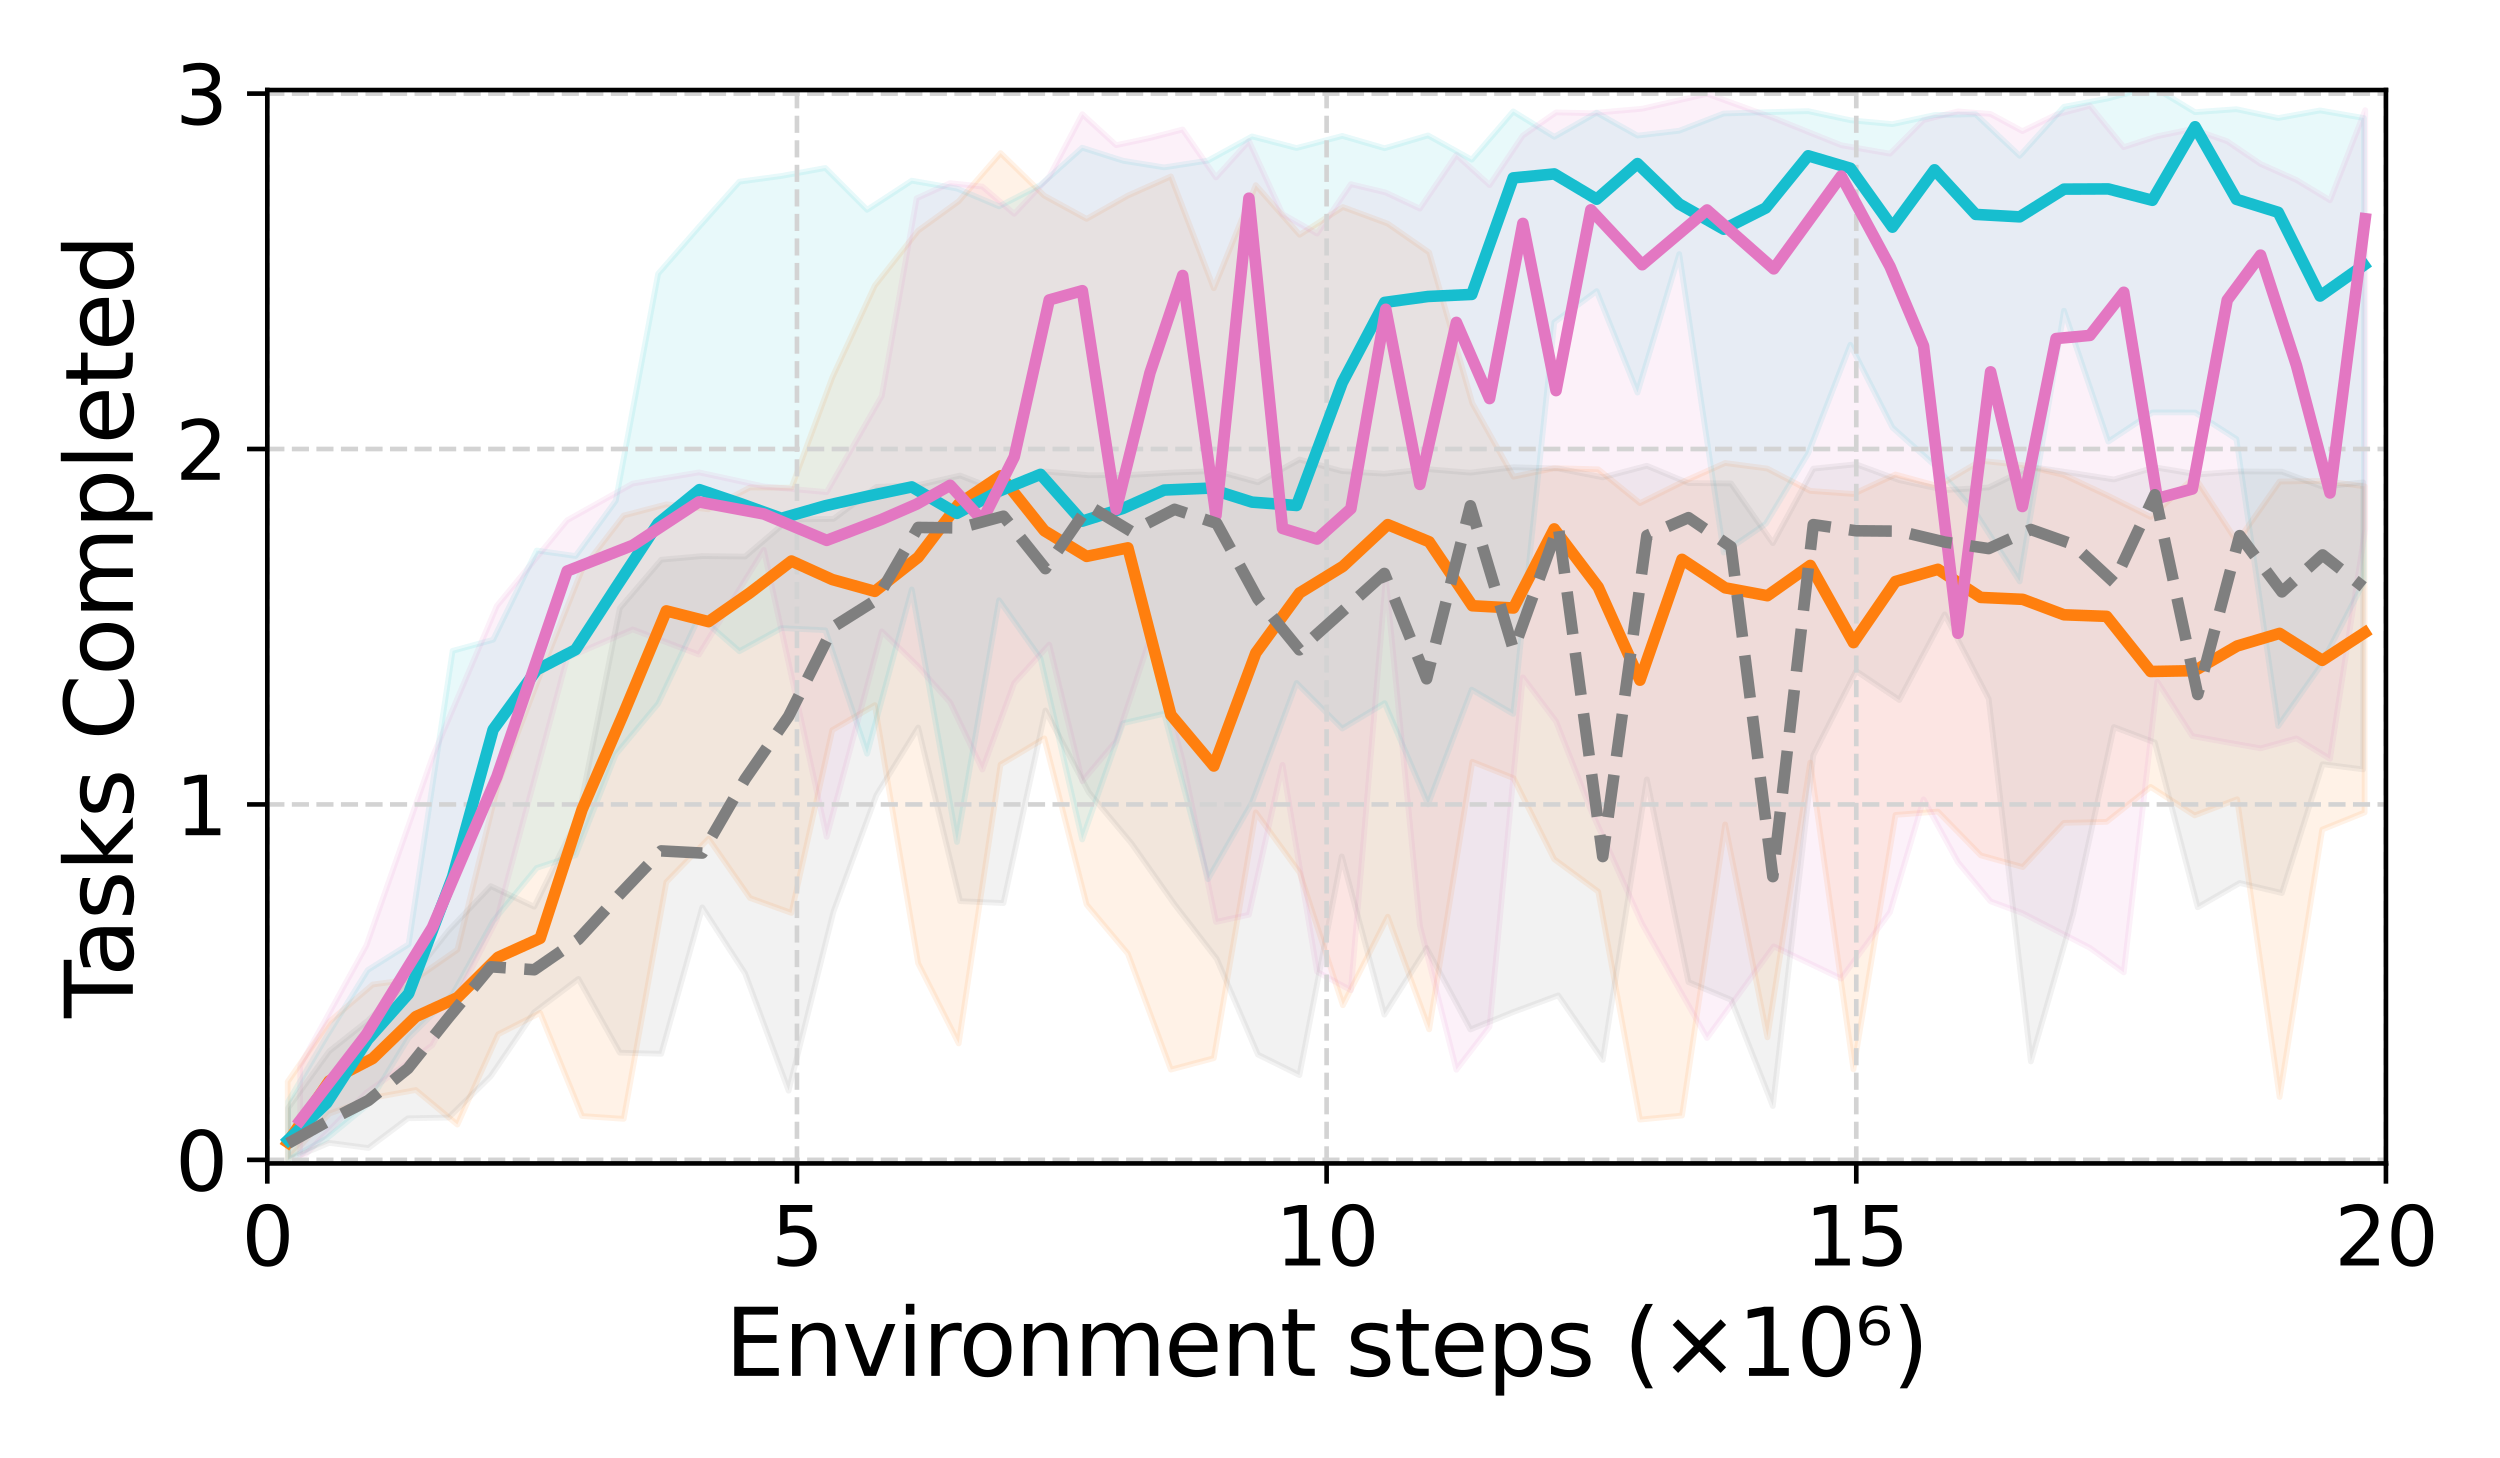 <?xml version="1.0" encoding="utf-8" standalone="no"?>
<!DOCTYPE svg PUBLIC "-//W3C//DTD SVG 1.1//EN"
  "http://www.w3.org/Graphics/SVG/1.1/DTD/svg11.dtd">
<svg xmlns:xlink="http://www.w3.org/1999/xlink" width="432pt" height="252pt" viewBox="0 0 432 252" xmlns="http://www.w3.org/2000/svg" version="1.1">
 <defs>
  <style type="text/css">*{stroke-linejoin: round; stroke-linecap: butt}</style>
 </defs>
 <g id="figure_1">
  <g id="patch_1">
   <path d="M 0 252 
L 432 252 
L 432 0 
L 0 0 
z
" style="fill: #ffffff"/>
  </g>
  <g id="axes_1">
   <g id="patch_2">
    <path d="M 46.19 201.04 
L 412.29 201.04 
L 412.29 15.557 
L 46.19 15.557 
z
" style="fill: #ffffff"/>
   </g>
   <g id="PolyCollection_1">
    <defs>
     <path id="m3f2380030c" d="M 49.711 -65.075 
L 49.711 -51.574 
L 56.891 -59.564 
L 64.406 -62.292 
L 71.851 -63.65 
L 79.039 -57.675 
L 86.076 -73.273 
L 93.334 -76.971 
L 100.579 -59.153 
L 107.776 -58.664 
L 115.142 -99.576 
L 122.436 -107.087 
L 129.595 -96.828 
L 136.76 -94.246 
L 143.817 -125.834 
L 151.171 -130.155 
L 158.653 -85.56 
L 165.663 -71.695 
L 172.898 -119.886 
L 180.464 -124.41 
L 187.764 -95.699 
L 194.901 -87.2 
L 202.326 -67.175 
L 209.744 -69.15 
L 216.996 -111.621 
L 224.577 -101.212 
L 232.049 -78.294 
L 239.803 -93.594 
L 246.959 -74.128 
L 254.419 -120.366 
L 261.535 -117.535 
L 268.569 -103.535 
L 276.169 -97.928 
L 283.386 -58.535 
L 290.649 -59.234 
L 298.102 -109.538 
L 305.407 -72.743 
L 312.815 -120.228 
L 320.276 -67.215 
L 327.542 -111.183 
L 334.877 -111.763 
L 342.27 -104.191 
L 349.532 -102.17 
L 356.641 -109.807 
L 364.026 -109.983 
L 371.626 -116.025 
L 379.235 -111.097 
L 386.579 -113.894 
L 393.912 -62.439 
L 401.28 -108.652 
L 408.608 -111.611 
L 408.608 -167.96 
L 408.608 -167.96 
L 401.28 -168.906 
L 393.912 -168.789 
L 386.579 -158.361 
L 379.235 -169.567 
L 371.626 -162.67 
L 364.026 -166.459 
L 356.641 -169.92 
L 349.532 -171.617 
L 342.27 -172.382 
L 334.877 -167.996 
L 327.542 -170.014 
L 320.276 -166.641 
L 312.815 -167.173 
L 305.407 -171.028 
L 298.102 -171.996 
L 290.649 -168.672 
L 283.386 -165.061 
L 276.169 -170.906 
L 268.569 -171.106 
L 261.535 -169.625 
L 254.419 -182.305 
L 246.959 -208.364 
L 239.803 -213.355 
L 232.049 -216.224 
L 224.577 -211.427 
L 216.996 -220.006 
L 209.744 -202.191 
L 202.326 -221.514 
L 194.901 -218.202 
L 187.764 -214.179 
L 180.464 -218.178 
L 172.898 -225.546 
L 165.663 -217.223 
L 158.653 -212.143 
L 151.171 -202.657 
L 143.817 -186.765 
L 136.76 -167.719 
L 129.595 -167.76 
L 122.436 -163.99 
L 115.142 -164.851 
L 107.776 -162.919 
L 100.579 -153.584 
L 93.334 -135.415 
L 86.076 -116.561 
L 79.039 -87.901 
L 71.851 -82.899 
L 64.406 -81.877 
L 56.891 -75.437 
L 49.711 -65.075 
z
" style="stroke: #ff7f0e; stroke-opacity: 0.1"/>
    </defs>
    <g clip-path="url(#p967b19cd79)">
     <use xlink:href="#m3f2380030c" x="0" y="252" style="fill: #ff7f0e; fill-opacity: 0.1; stroke: #ff7f0e; stroke-opacity: 0.1"/>
    </g>
   </g>
   <g id="PolyCollection_2">
    <defs>
     <path id="medee84b31c" d="M 49.788 -61.624 
L 49.788 -51.574 
L 56.449 -55.276 
L 63.543 -61.102 
L 70.608 -72.656 
L 78.211 -80.195 
L 85.212 -92.833 
L 92.748 -102.02 
L 99.454 -104.228 
L 106.409 -121.652 
L 113.725 -130.413 
L 120.859 -145.489 
L 127.767 -139.461 
L 135.035 -143.465 
L 142.618 -143.093 
L 149.834 -121.758 
L 157.552 -150.149 
L 165.36 -106.5 
L 172.636 -148.296 
L 179.799 -138.225 
L 187.001 -106.938 
L 194.057 -127.026 
L 201.165 -128.674 
L 208.745 -100.087 
L 216.35 -113.339 
L 224.047 -133.991 
L 231.944 -126.101 
L 239.264 -130.5 
L 246.764 -112.997 
L 254.314 -132.833 
L 261.483 -128.627 
L 268.581 -196.316 
L 275.904 -201.697 
L 282.957 -184.155 
L 290.177 -208.098 
L 297.85 -156.511 
L 305.127 -161.492 
L 312.45 -173.647 
L 319.737 -192.426 
L 327.011 -178.132 
L 334.286 -171.63 
L 341.398 -163.364 
L 349.003 -151.525 
L 356.659 -198.314 
L 364.316 -175.689 
L 371.927 -180.729 
L 379.309 -180.726 
L 386.452 -176.137 
L 393.676 -126.543 
L 400.908 -136.815 
L 408.494 -151.436 
L 408.494 -231.598 
L 408.494 -231.598 
L 400.908 -232.919 
L 393.676 -231.603 
L 386.452 -233.132 
L 379.309 -232.613 
L 371.927 -237.079 
L 364.316 -235.003 
L 356.659 -233.549 
L 349.003 -225.068 
L 341.398 -232.257 
L 334.286 -232.12 
L 327.011 -230.55 
L 319.737 -231.224 
L 312.45 -232.794 
L 305.127 -232.612 
L 297.85 -232.383 
L 290.177 -229.413 
L 282.957 -228.566 
L 275.904 -232.526 
L 268.581 -228.359 
L 261.483 -232.749 
L 254.314 -224.404 
L 246.764 -228.601 
L 239.264 -226.387 
L 231.944 -228.515 
L 224.047 -226.42 
L 216.35 -228.428 
L 208.745 -224.252 
L 201.165 -223.076 
L 194.057 -224.224 
L 187.001 -226.475 
L 179.799 -220.033 
L 172.636 -216.341 
L 165.36 -219.42 
L 157.552 -220.782 
L 149.834 -215.746 
L 142.618 -222.976 
L 135.035 -221.593 
L 127.767 -220.605 
L 120.859 -212.87 
L 113.725 -204.687 
L 106.409 -165.472 
L 99.454 -155.923 
L 92.748 -156.869 
L 85.212 -141.448 
L 78.211 -139.537 
L 70.608 -88.822 
L 63.543 -84.372 
L 56.449 -72.927 
L 49.788 -61.624 
z
" style="stroke: #17becf; stroke-opacity: 0.1"/>
    </defs>
    <g clip-path="url(#p967b19cd79)">
     <use xlink:href="#medee84b31c" x="0" y="252" style="fill: #17becf; fill-opacity: 0.1; stroke: #17becf; stroke-opacity: 0.1"/>
    </g>
   </g>
   <g id="PolyCollection_3">
    <defs>
     <path id="m404fd89786" d="M 51.867 -67.858 
L 51.867 -51.574 
L 63.316 -63.179 
L 74.717 -71.39 
L 85.861 -93.178 
L 98.007 -138.32 
L 109.342 -143.237 
L 120.765 -138.88 
L 131.99 -156.973 
L 142.853 -107.395 
L 152.374 -142.9 
L 158.397 -137.087 
L 164.178 -130.633 
L 169.76 -119.013 
L 175.262 -133.972 
L 181.31 -140.617 
L 187.028 -117.008 
L 192.868 -123.954 
L 198.709 -141.619 
L 204.362 -120.57 
L 210.118 -92.683 
L 215.814 -93.933 
L 221.621 -119.818 
L 227.591 -84.082 
L 233.429 -80.887 
L 239.466 -151.997 
L 245.352 -92.072 
L 251.663 -67.147 
L 257.393 -74.603 
L 263.15 -134.938 
L 268.883 -127.34 
L 274.896 -112.024 
L 283.769 -92.33 
L 294.972 -72.64 
L 306.504 -88.463 
L 318.158 -82.907 
L 326.595 -94.374 
L 332.392 -113.865 
L 338.333 -103.008 
L 343.972 -96.239 
L 349.467 -94.216 
L 355.286 -91.225 
L 361.141 -88.207 
L 366.984 -83.973 
L 372.786 -134.209 
L 378.83 -124.799 
L 384.864 -123.706 
L 390.628 -122.682 
L 396.83 -124.403 
L 402.626 -120.86 
L 408.708 -160.566 
L 408.708 -232.97 
L 408.708 -232.97 
L 402.626 -217.389 
L 396.83 -220.897 
L 390.628 -223.662 
L 384.864 -227.585 
L 378.83 -229.71 
L 372.786 -228.457 
L 366.984 -226.568 
L 361.141 -233.736 
L 355.286 -232.173 
L 349.467 -229.338 
L 343.972 -232.308 
L 338.333 -232.754 
L 332.392 -231.252 
L 326.595 -225.443 
L 318.158 -226.906 
L 306.504 -231.594 
L 294.972 -235.797 
L 283.769 -233.209 
L 274.896 -232.44 
L 268.883 -232.577 
L 263.15 -228.576 
L 257.393 -220.016 
L 251.663 -225.227 
L 245.352 -215.947 
L 239.466 -218.721 
L 233.429 -220.177 
L 227.591 -211.632 
L 221.621 -215.012 
L 215.814 -227.628 
L 210.118 -221.338 
L 204.362 -229.623 
L 198.709 -228.155 
L 192.868 -226.912 
L 187.028 -232.272 
L 181.31 -221.475 
L 175.262 -215.047 
L 169.76 -219.765 
L 164.178 -220.353 
L 158.397 -217.729 
L 152.374 -183.581 
L 142.853 -166.961 
L 131.99 -167.938 
L 120.765 -170.372 
L 109.342 -168.446 
L 98.007 -162.097 
L 85.861 -147.311 
L 74.717 -121.154 
L 63.316 -88.617 
L 51.867 -67.858 
z
" style="stroke: #e377c2; stroke-opacity: 0.1"/>
    </defs>
    <g clip-path="url(#p967b19cd79)">
     <use xlink:href="#m404fd89786" x="0" y="252" style="fill: #e377c2; fill-opacity: 0.1; stroke: #e377c2; stroke-opacity: 0.1"/>
    </g>
   </g>
   <g id="PolyCollection_4">
    <defs>
     <path id="m4d9d765e05" d="M 49.776 -60.54 
L 49.776 -51.574 
L 56.891 -54.512 
L 63.656 -53.622 
L 70.492 -58.764 
L 77.519 -58.883 
L 84.803 -66.031 
L 92.316 -77.096 
L 99.957 -82.853 
L 107.101 -70.095 
L 114.265 -69.907 
L 121.352 -95.214 
L 128.752 -83.797 
L 136.27 -63.528 
L 144.031 -94.5 
L 151.441 -114.602 
L 158.659 -126.285 
L 165.916 -96.282 
L 173.395 -95.946 
L 180.644 -129.238 
L 188.152 -115.077 
L 195.516 -106.269 
L 202.965 -95.728 
L 210.255 -86.302 
L 217.363 -69.771 
L 224.54 -66.224 
L 231.858 -104.016 
L 239.215 -76.668 
L 246.519 -88.163 
L 254.082 -74.104 
L 261.541 -77.137 
L 269.265 -79.997 
L 276.952 -68.85 
L 284.575 -117.323 
L 291.766 -82.3 
L 299.117 -79.231 
L 306.347 -60.877 
L 313.341 -121.492 
L 320.739 -136.048 
L 328.199 -131.04 
L 336.047 -145.832 
L 343.641 -131.25 
L 350.932 -68.582 
L 358.224 -94.012 
L 365.279 -126.369 
L 372.362 -123.695 
L 379.763 -95.222 
L 387.018 -99.418 
L 394.316 -97.684 
L 401.345 -119.946 
L 408.359 -119.05 
L 408.359 -168.649 
L 408.359 -168.649 
L 401.345 -167.876 
L 394.316 -170.493 
L 387.018 -170.541 
L 379.763 -170.017 
L 372.362 -171.246 
L 365.279 -169.149 
L 358.224 -170.259 
L 350.932 -171.327 
L 343.641 -167.769 
L 336.047 -167.313 
L 328.199 -169.029 
L 320.739 -171.774 
L 313.341 -171.018 
L 306.347 -158.135 
L 299.117 -168.468 
L 291.766 -168.529 
L 284.575 -171.516 
L 276.952 -169.513 
L 269.265 -171.049 
L 261.541 -171.266 
L 254.082 -170.323 
L 246.519 -170.952 
L 239.215 -170.146 
L 231.858 -170.595 
L 224.54 -172.596 
L 217.363 -168.645 
L 210.255 -170.613 
L 202.965 -170.359 
L 195.516 -169.944 
L 188.152 -169.876 
L 180.644 -170.526 
L 173.395 -166.915 
L 165.916 -169.83 
L 158.659 -168.173 
L 151.441 -167.863 
L 144.031 -162.34 
L 136.27 -162.233 
L 128.752 -155.828 
L 121.352 -155.914 
L 114.265 -155.283 
L 107.101 -146.897 
L 99.957 -110.788 
L 92.316 -95.318 
L 84.803 -98.88 
L 77.519 -91.202 
L 70.492 -82.368 
L 63.656 -75.708 
L 56.891 -70.346 
L 49.776 -60.54 
z
" style="stroke: #7f7f7f; stroke-opacity: 0.1"/>
    </defs>
    <g clip-path="url(#p967b19cd79)">
     <use xlink:href="#m4d9d765e05" x="0" y="252" style="fill: #7f7f7f; fill-opacity: 0.1; stroke: #7f7f7f; stroke-opacity: 0.1"/>
    </g>
   </g>
   <g id="matplotlib.axis_1">
    <g id="xtick_1">
     <g id="line2d_1">
      <path d="M 46.19 201.04 
L 46.19 15.557 
" clip-path="url(#p967b19cd79)" style="fill: none; stroke-dasharray: 2.96,1.28; stroke-dashoffset: 0; stroke: #d3d3d3; stroke-width: 0.8"/>
     </g>
     <g id="line2d_2">
      <defs>
       <path id="mf4b0efd73f" d="M 0 0 
L 0 3.5 
" style="stroke: #000000; stroke-width: 0.8"/>
      </defs>
      <g>
       <use xlink:href="#mf4b0efd73f" x="46.19" y="201.04" style="stroke: #000000; stroke-width: 0.8"/>
      </g>
     </g>
     <g id="text_1">
      <!-- 0 -->
      <g transform="translate(41.736 218.678) scale(0.14 -0.14)">
       <defs>
        <path id="DejaVuSans-30" d="M 2034 4250 
Q 1547 4250 1301 3770 
Q 1056 3291 1056 2328 
Q 1056 1369 1301 889 
Q 1547 409 2034 409 
Q 2525 409 2770 889 
Q 3016 1369 3016 2328 
Q 3016 3291 2770 3770 
Q 2525 4250 2034 4250 
z
M 2034 4750 
Q 2819 4750 3233 4129 
Q 3647 3509 3647 2328 
Q 3647 1150 3233 529 
Q 2819 -91 2034 -91 
Q 1250 -91 836 529 
Q 422 1150 422 2328 
Q 422 3509 836 4129 
Q 1250 4750 2034 4750 
z
" transform="scale(0.016)"/>
       </defs>
       <use xlink:href="#DejaVuSans-30"/>
      </g>
     </g>
    </g>
    <g id="xtick_2">
     <g id="line2d_3">
      <path d="M 137.715 201.04 
L 137.715 15.557 
" clip-path="url(#p967b19cd79)" style="fill: none; stroke-dasharray: 2.96,1.28; stroke-dashoffset: 0; stroke: #d3d3d3; stroke-width: 0.8"/>
     </g>
     <g id="line2d_4">
      <g>
       <use xlink:href="#mf4b0efd73f" x="137.715" y="201.04" style="stroke: #000000; stroke-width: 0.8"/>
      </g>
     </g>
     <g id="text_2">
      <!-- 5 -->
      <g transform="translate(133.261 218.678) scale(0.14 -0.14)">
       <defs>
        <path id="DejaVuSans-35" d="M 691 4666 
L 3169 4666 
L 3169 4134 
L 1269 4134 
L 1269 2991 
Q 1406 3038 1543 3061 
Q 1681 3084 1819 3084 
Q 2600 3084 3056 2656 
Q 3513 2228 3513 1497 
Q 3513 744 3044 326 
Q 2575 -91 1722 -91 
Q 1428 -91 1123 -41 
Q 819 9 494 109 
L 494 744 
Q 775 591 1075 516 
Q 1375 441 1709 441 
Q 2250 441 2565 725 
Q 2881 1009 2881 1497 
Q 2881 1984 2565 2268 
Q 2250 2553 1709 2553 
Q 1456 2553 1204 2497 
Q 953 2441 691 2322 
L 691 4666 
z
" transform="scale(0.016)"/>
       </defs>
       <use xlink:href="#DejaVuSans-35"/>
      </g>
     </g>
    </g>
    <g id="xtick_3">
     <g id="line2d_5">
      <path d="M 229.24 201.04 
L 229.24 15.557 
" clip-path="url(#p967b19cd79)" style="fill: none; stroke-dasharray: 2.96,1.28; stroke-dashoffset: 0; stroke: #d3d3d3; stroke-width: 0.8"/>
     </g>
     <g id="line2d_6">
      <g>
       <use xlink:href="#mf4b0efd73f" x="229.24" y="201.04" style="stroke: #000000; stroke-width: 0.8"/>
      </g>
     </g>
     <g id="text_3">
      <!-- 10 -->
      <g transform="translate(220.333 218.678) scale(0.14 -0.14)">
       <defs>
        <path id="DejaVuSans-31" d="M 794 531 
L 1825 531 
L 1825 4091 
L 703 3866 
L 703 4441 
L 1819 4666 
L 2450 4666 
L 2450 531 
L 3481 531 
L 3481 0 
L 794 0 
L 794 531 
z
" transform="scale(0.016)"/>
       </defs>
       <use xlink:href="#DejaVuSans-31"/>
       <use xlink:href="#DejaVuSans-30" x="63.623"/>
      </g>
     </g>
    </g>
    <g id="xtick_4">
     <g id="line2d_7">
      <path d="M 320.765 201.04 
L 320.765 15.557 
" clip-path="url(#p967b19cd79)" style="fill: none; stroke-dasharray: 2.96,1.28; stroke-dashoffset: 0; stroke: #d3d3d3; stroke-width: 0.8"/>
     </g>
     <g id="line2d_8">
      <g>
       <use xlink:href="#mf4b0efd73f" x="320.765" y="201.04" style="stroke: #000000; stroke-width: 0.8"/>
      </g>
     </g>
     <g id="text_4">
      <!-- 15 -->
      <g transform="translate(311.858 218.678) scale(0.14 -0.14)">
       <use xlink:href="#DejaVuSans-31"/>
       <use xlink:href="#DejaVuSans-35" x="63.623"/>
      </g>
     </g>
    </g>
    <g id="xtick_5">
     <g id="line2d_9">
      <path d="M 412.29 201.04 
L 412.29 15.557 
" clip-path="url(#p967b19cd79)" style="fill: none; stroke-dasharray: 2.96,1.28; stroke-dashoffset: 0; stroke: #d3d3d3; stroke-width: 0.8"/>
     </g>
     <g id="line2d_10">
      <g>
       <use xlink:href="#mf4b0efd73f" x="412.29" y="201.04" style="stroke: #000000; stroke-width: 0.8"/>
      </g>
     </g>
     <g id="text_5">
      <!-- 20 -->
      <g transform="translate(403.382 218.678) scale(0.14 -0.14)">
       <defs>
        <path id="DejaVuSans-32" d="M 1228 531 
L 3431 531 
L 3431 0 
L 469 0 
L 469 531 
Q 828 903 1448 1529 
Q 2069 2156 2228 2338 
Q 2531 2678 2651 2914 
Q 2772 3150 2772 3378 
Q 2772 3750 2511 3984 
Q 2250 4219 1831 4219 
Q 1534 4219 1204 4116 
Q 875 4013 500 3803 
L 500 4441 
Q 881 4594 1212 4672 
Q 1544 4750 1819 4750 
Q 2544 4750 2975 4387 
Q 3406 4025 3406 3419 
Q 3406 3131 3298 2873 
Q 3191 2616 2906 2266 
Q 2828 2175 2409 1742 
Q 1991 1309 1228 531 
z
" transform="scale(0.016)"/>
       </defs>
       <use xlink:href="#DejaVuSans-32"/>
       <use xlink:href="#DejaVuSans-30" x="63.623"/>
      </g>
     </g>
    </g>
    <g id="text_6">
     <!-- Environment steps (×10⁶) -->
     <g transform="translate(125.271 237.747) scale(0.16 -0.16)">
      <defs>
       <path id="DejaVuSans-45" d="M 628 4666 
L 3578 4666 
L 3578 4134 
L 1259 4134 
L 1259 2753 
L 3481 2753 
L 3481 2222 
L 1259 2222 
L 1259 531 
L 3634 531 
L 3634 0 
L 628 0 
L 628 4666 
z
" transform="scale(0.016)"/>
       <path id="DejaVuSans-6e" d="M 3513 2113 
L 3513 0 
L 2938 0 
L 2938 2094 
Q 2938 2591 2744 2837 
Q 2550 3084 2163 3084 
Q 1697 3084 1428 2787 
Q 1159 2491 1159 1978 
L 1159 0 
L 581 0 
L 581 3500 
L 1159 3500 
L 1159 2956 
Q 1366 3272 1645 3428 
Q 1925 3584 2291 3584 
Q 2894 3584 3203 3211 
Q 3513 2838 3513 2113 
z
" transform="scale(0.016)"/>
       <path id="DejaVuSans-76" d="M 191 3500 
L 800 3500 
L 1894 563 
L 2988 3500 
L 3597 3500 
L 2284 0 
L 1503 0 
L 191 3500 
z
" transform="scale(0.016)"/>
       <path id="DejaVuSans-69" d="M 603 3500 
L 1178 3500 
L 1178 0 
L 603 0 
L 603 3500 
z
M 603 4863 
L 1178 4863 
L 1178 4134 
L 603 4134 
L 603 4863 
z
" transform="scale(0.016)"/>
       <path id="DejaVuSans-72" d="M 2631 2963 
Q 2534 3019 2420 3045 
Q 2306 3072 2169 3072 
Q 1681 3072 1420 2755 
Q 1159 2438 1159 1844 
L 1159 0 
L 581 0 
L 581 3500 
L 1159 3500 
L 1159 2956 
Q 1341 3275 1631 3429 
Q 1922 3584 2338 3584 
Q 2397 3584 2469 3576 
Q 2541 3569 2628 3553 
L 2631 2963 
z
" transform="scale(0.016)"/>
       <path id="DejaVuSans-6f" d="M 1959 3097 
Q 1497 3097 1228 2736 
Q 959 2375 959 1747 
Q 959 1119 1226 758 
Q 1494 397 1959 397 
Q 2419 397 2687 759 
Q 2956 1122 2956 1747 
Q 2956 2369 2687 2733 
Q 2419 3097 1959 3097 
z
M 1959 3584 
Q 2709 3584 3137 3096 
Q 3566 2609 3566 1747 
Q 3566 888 3137 398 
Q 2709 -91 1959 -91 
Q 1206 -91 779 398 
Q 353 888 353 1747 
Q 353 2609 779 3096 
Q 1206 3584 1959 3584 
z
" transform="scale(0.016)"/>
       <path id="DejaVuSans-6d" d="M 3328 2828 
Q 3544 3216 3844 3400 
Q 4144 3584 4550 3584 
Q 5097 3584 5394 3201 
Q 5691 2819 5691 2113 
L 5691 0 
L 5113 0 
L 5113 2094 
Q 5113 2597 4934 2840 
Q 4756 3084 4391 3084 
Q 3944 3084 3684 2787 
Q 3425 2491 3425 1978 
L 3425 0 
L 2847 0 
L 2847 2094 
Q 2847 2600 2669 2842 
Q 2491 3084 2119 3084 
Q 1678 3084 1418 2786 
Q 1159 2488 1159 1978 
L 1159 0 
L 581 0 
L 581 3500 
L 1159 3500 
L 1159 2956 
Q 1356 3278 1631 3431 
Q 1906 3584 2284 3584 
Q 2666 3584 2933 3390 
Q 3200 3197 3328 2828 
z
" transform="scale(0.016)"/>
       <path id="DejaVuSans-65" d="M 3597 1894 
L 3597 1613 
L 953 1613 
Q 991 1019 1311 708 
Q 1631 397 2203 397 
Q 2534 397 2845 478 
Q 3156 559 3463 722 
L 3463 178 
Q 3153 47 2828 -22 
Q 2503 -91 2169 -91 
Q 1331 -91 842 396 
Q 353 884 353 1716 
Q 353 2575 817 3079 
Q 1281 3584 2069 3584 
Q 2775 3584 3186 3129 
Q 3597 2675 3597 1894 
z
M 3022 2063 
Q 3016 2534 2758 2815 
Q 2500 3097 2075 3097 
Q 1594 3097 1305 2825 
Q 1016 2553 972 2059 
L 3022 2063 
z
" transform="scale(0.016)"/>
       <path id="DejaVuSans-74" d="M 1172 4494 
L 1172 3500 
L 2356 3500 
L 2356 3053 
L 1172 3053 
L 1172 1153 
Q 1172 725 1289 603 
Q 1406 481 1766 481 
L 2356 481 
L 2356 0 
L 1766 0 
Q 1100 0 847 248 
Q 594 497 594 1153 
L 594 3053 
L 172 3053 
L 172 3500 
L 594 3500 
L 594 4494 
L 1172 4494 
z
" transform="scale(0.016)"/>
       <path id="DejaVuSans-20" transform="scale(0.016)"/>
       <path id="DejaVuSans-73" d="M 2834 3397 
L 2834 2853 
Q 2591 2978 2328 3040 
Q 2066 3103 1784 3103 
Q 1356 3103 1142 2972 
Q 928 2841 928 2578 
Q 928 2378 1081 2264 
Q 1234 2150 1697 2047 
L 1894 2003 
Q 2506 1872 2764 1633 
Q 3022 1394 3022 966 
Q 3022 478 2636 193 
Q 2250 -91 1575 -91 
Q 1294 -91 989 -36 
Q 684 19 347 128 
L 347 722 
Q 666 556 975 473 
Q 1284 391 1588 391 
Q 1994 391 2212 530 
Q 2431 669 2431 922 
Q 2431 1156 2273 1281 
Q 2116 1406 1581 1522 
L 1381 1569 
Q 847 1681 609 1914 
Q 372 2147 372 2553 
Q 372 3047 722 3315 
Q 1072 3584 1716 3584 
Q 2034 3584 2315 3537 
Q 2597 3491 2834 3397 
z
" transform="scale(0.016)"/>
       <path id="DejaVuSans-70" d="M 1159 525 
L 1159 -1331 
L 581 -1331 
L 581 3500 
L 1159 3500 
L 1159 2969 
Q 1341 3281 1617 3432 
Q 1894 3584 2278 3584 
Q 2916 3584 3314 3078 
Q 3713 2572 3713 1747 
Q 3713 922 3314 415 
Q 2916 -91 2278 -91 
Q 1894 -91 1617 61 
Q 1341 213 1159 525 
z
M 3116 1747 
Q 3116 2381 2855 2742 
Q 2594 3103 2138 3103 
Q 1681 3103 1420 2742 
Q 1159 2381 1159 1747 
Q 1159 1113 1420 752 
Q 1681 391 2138 391 
Q 2594 391 2855 752 
Q 3116 1113 3116 1747 
z
" transform="scale(0.016)"/>
       <path id="DejaVuSans-28" d="M 1984 4856 
Q 1566 4138 1362 3434 
Q 1159 2731 1159 2009 
Q 1159 1288 1364 580 
Q 1569 -128 1984 -844 
L 1484 -844 
Q 1016 -109 783 600 
Q 550 1309 550 2009 
Q 550 2706 781 3412 
Q 1013 4119 1484 4856 
L 1984 4856 
z
" transform="scale(0.016)"/>
       <path id="DejaVuSans-d7" d="M 4488 3438 
L 3059 2003 
L 4488 575 
L 4116 197 
L 2681 1631 
L 1247 197 
L 878 575 
L 2303 2003 
L 878 3438 
L 1247 3816 
L 2681 2381 
L 4116 3816 
L 4488 3438 
z
" transform="scale(0.016)"/>
       <path id="DejaVuSans-2076" d="M 1359 3541 
Q 1084 3541 925 3378 
Q 766 3213 766 2928 
Q 766 2647 925 2484 
Q 1084 2319 1359 2319 
Q 1631 2319 1791 2484 
Q 1950 2647 1950 2928 
Q 1950 3213 1791 3378 
Q 1631 3541 1359 3541 
z
M 2166 4647 
L 2166 4325 
Q 2013 4388 1856 4419 
Q 1700 4453 1547 4453 
Q 1147 4453 934 4219 
Q 722 3981 691 3503 
Q 809 3656 988 3738 
Q 1169 3819 1381 3819 
Q 1834 3819 2097 3581 
Q 2359 3341 2359 2928 
Q 2359 2531 2084 2284 
Q 1813 2041 1359 2041 
Q 838 2041 563 2387 
Q 288 2734 288 3397 
Q 288 4016 625 4381 
Q 963 4750 1531 4750 
Q 1684 4750 1841 4725 
Q 1997 4697 2166 4647 
z
" transform="scale(0.016)"/>
       <path id="DejaVuSans-29" d="M 513 4856 
L 1013 4856 
Q 1481 4119 1714 3412 
Q 1947 2706 1947 2009 
Q 1947 1309 1714 600 
Q 1481 -109 1013 -844 
L 513 -844 
Q 928 -128 1133 580 
Q 1338 1288 1338 2009 
Q 1338 2731 1133 3434 
Q 928 4138 513 4856 
z
" transform="scale(0.016)"/>
      </defs>
      <use xlink:href="#DejaVuSans-45"/>
      <use xlink:href="#DejaVuSans-6e" x="63.184"/>
      <use xlink:href="#DejaVuSans-76" x="126.562"/>
      <use xlink:href="#DejaVuSans-69" x="185.742"/>
      <use xlink:href="#DejaVuSans-72" x="213.525"/>
      <use xlink:href="#DejaVuSans-6f" x="252.389"/>
      <use xlink:href="#DejaVuSans-6e" x="313.57"/>
      <use xlink:href="#DejaVuSans-6d" x="376.949"/>
      <use xlink:href="#DejaVuSans-65" x="474.361"/>
      <use xlink:href="#DejaVuSans-6e" x="535.885"/>
      <use xlink:href="#DejaVuSans-74" x="599.264"/>
      <use xlink:href="#DejaVuSans-20" x="638.473"/>
      <use xlink:href="#DejaVuSans-73" x="670.26"/>
      <use xlink:href="#DejaVuSans-74" x="722.359"/>
      <use xlink:href="#DejaVuSans-65" x="761.568"/>
      <use xlink:href="#DejaVuSans-70" x="823.092"/>
      <use xlink:href="#DejaVuSans-73" x="886.568"/>
      <use xlink:href="#DejaVuSans-20" x="938.668"/>
      <use xlink:href="#DejaVuSans-28" x="970.455"/>
      <use xlink:href="#DejaVuSans-d7" x="1009.469"/>
      <use xlink:href="#DejaVuSans-31" x="1093.258"/>
      <use xlink:href="#DejaVuSans-30" x="1156.881"/>
      <use xlink:href="#DejaVuSans-2076" x="1220.504"/>
      <use xlink:href="#DejaVuSans-29" x="1260.592"/>
     </g>
    </g>
   </g>
   <g id="matplotlib.axis_2">
    <g id="ytick_1">
     <g id="line2d_11">
      <path d="M 46.19 200.426 
L 412.29 200.426 
" clip-path="url(#p967b19cd79)" style="fill: none; stroke-dasharray: 2.96,1.28; stroke-dashoffset: 0; stroke: #d3d3d3; stroke-width: 0.8"/>
     </g>
     <g id="line2d_12">
      <defs>
       <path id="m8174c251b0" d="M 0 0 
L -3.5 0 
" style="stroke: #000000; stroke-width: 0.8"/>
      </defs>
      <g>
       <use xlink:href="#m8174c251b0" x="46.19" y="200.426" style="stroke: #000000; stroke-width: 0.8"/>
      </g>
     </g>
     <g id="text_7">
      <!-- 0 -->
      <g transform="translate(30.282 205.745) scale(0.14 -0.14)">
       <use xlink:href="#DejaVuSans-30"/>
      </g>
     </g>
    </g>
    <g id="ytick_2">
     <g id="line2d_13">
      <path d="M 46.19 139.008 
L 412.29 139.008 
" clip-path="url(#p967b19cd79)" style="fill: none; stroke-dasharray: 2.96,1.28; stroke-dashoffset: 0; stroke: #d3d3d3; stroke-width: 0.8"/>
     </g>
     <g id="line2d_14">
      <g>
       <use xlink:href="#m8174c251b0" x="46.19" y="139.008" style="stroke: #000000; stroke-width: 0.8"/>
      </g>
     </g>
     <g id="text_8">
      <!-- 1 -->
      <g transform="translate(30.282 144.327) scale(0.14 -0.14)">
       <use xlink:href="#DejaVuSans-31"/>
      </g>
     </g>
    </g>
    <g id="ytick_3">
     <g id="line2d_15">
      <path d="M 46.19 77.59 
L 412.29 77.59 
" clip-path="url(#p967b19cd79)" style="fill: none; stroke-dasharray: 2.96,1.28; stroke-dashoffset: 0; stroke: #d3d3d3; stroke-width: 0.8"/>
     </g>
     <g id="line2d_16">
      <g>
       <use xlink:href="#m8174c251b0" x="46.19" y="77.59" style="stroke: #000000; stroke-width: 0.8"/>
      </g>
     </g>
     <g id="text_9">
      <!-- 2 -->
      <g transform="translate(30.282 82.909) scale(0.14 -0.14)">
       <use xlink:href="#DejaVuSans-32"/>
      </g>
     </g>
    </g>
    <g id="ytick_4">
     <g id="line2d_17">
      <path d="M 46.19 16.172 
L 412.29 16.172 
" clip-path="url(#p967b19cd79)" style="fill: none; stroke-dasharray: 2.96,1.28; stroke-dashoffset: 0; stroke: #d3d3d3; stroke-width: 0.8"/>
     </g>
     <g id="line2d_18">
      <g>
       <use xlink:href="#m8174c251b0" x="46.19" y="16.172" style="stroke: #000000; stroke-width: 0.8"/>
      </g>
     </g>
     <g id="text_10">
      <!-- 3 -->
      <g transform="translate(30.282 21.491) scale(0.14 -0.14)">
       <defs>
        <path id="DejaVuSans-33" d="M 2597 2516 
Q 3050 2419 3304 2112 
Q 3559 1806 3559 1356 
Q 3559 666 3084 287 
Q 2609 -91 1734 -91 
Q 1441 -91 1130 -33 
Q 819 25 488 141 
L 488 750 
Q 750 597 1062 519 
Q 1375 441 1716 441 
Q 2309 441 2620 675 
Q 2931 909 2931 1356 
Q 2931 1769 2642 2001 
Q 2353 2234 1838 2234 
L 1294 2234 
L 1294 2753 
L 1863 2753 
Q 2328 2753 2575 2939 
Q 2822 3125 2822 3475 
Q 2822 3834 2567 4026 
Q 2313 4219 1838 4219 
Q 1578 4219 1281 4162 
Q 984 4106 628 3988 
L 628 4550 
Q 988 4650 1302 4700 
Q 1616 4750 1894 4750 
Q 2613 4750 3031 4423 
Q 3450 4097 3450 3541 
Q 3450 3153 3228 2886 
Q 3006 2619 2597 2516 
z
" transform="scale(0.016)"/>
       </defs>
       <use xlink:href="#DejaVuSans-33"/>
      </g>
     </g>
    </g>
    <g id="text_11">
     <!-- Tasks Completed -->
     <g transform="translate(22.955 175.912) rotate(-90) scale(0.16 -0.16)">
      <defs>
       <path id="DejaVuSans-54" d="M -19 4666 
L 3928 4666 
L 3928 4134 
L 2272 4134 
L 2272 0 
L 1638 0 
L 1638 4134 
L -19 4134 
L -19 4666 
z
" transform="scale(0.016)"/>
       <path id="DejaVuSans-61" d="M 2194 1759 
Q 1497 1759 1228 1600 
Q 959 1441 959 1056 
Q 959 750 1161 570 
Q 1363 391 1709 391 
Q 2188 391 2477 730 
Q 2766 1069 2766 1631 
L 2766 1759 
L 2194 1759 
z
M 3341 1997 
L 3341 0 
L 2766 0 
L 2766 531 
Q 2569 213 2275 61 
Q 1981 -91 1556 -91 
Q 1019 -91 701 211 
Q 384 513 384 1019 
Q 384 1609 779 1909 
Q 1175 2209 1959 2209 
L 2766 2209 
L 2766 2266 
Q 2766 2663 2505 2880 
Q 2244 3097 1772 3097 
Q 1472 3097 1187 3025 
Q 903 2953 641 2809 
L 641 3341 
Q 956 3463 1253 3523 
Q 1550 3584 1831 3584 
Q 2591 3584 2966 3190 
Q 3341 2797 3341 1997 
z
" transform="scale(0.016)"/>
       <path id="DejaVuSans-6b" d="M 581 4863 
L 1159 4863 
L 1159 1991 
L 2875 3500 
L 3609 3500 
L 1753 1863 
L 3688 0 
L 2938 0 
L 1159 1709 
L 1159 0 
L 581 0 
L 581 4863 
z
" transform="scale(0.016)"/>
       <path id="DejaVuSans-43" d="M 4122 4306 
L 4122 3641 
Q 3803 3938 3442 4084 
Q 3081 4231 2675 4231 
Q 1875 4231 1450 3742 
Q 1025 3253 1025 2328 
Q 1025 1406 1450 917 
Q 1875 428 2675 428 
Q 3081 428 3442 575 
Q 3803 722 4122 1019 
L 4122 359 
Q 3791 134 3420 21 
Q 3050 -91 2638 -91 
Q 1578 -91 968 557 
Q 359 1206 359 2328 
Q 359 3453 968 4101 
Q 1578 4750 2638 4750 
Q 3056 4750 3426 4639 
Q 3797 4528 4122 4306 
z
" transform="scale(0.016)"/>
       <path id="DejaVuSans-6c" d="M 603 4863 
L 1178 4863 
L 1178 0 
L 603 0 
L 603 4863 
z
" transform="scale(0.016)"/>
       <path id="DejaVuSans-64" d="M 2906 2969 
L 2906 4863 
L 3481 4863 
L 3481 0 
L 2906 0 
L 2906 525 
Q 2725 213 2448 61 
Q 2172 -91 1784 -91 
Q 1150 -91 751 415 
Q 353 922 353 1747 
Q 353 2572 751 3078 
Q 1150 3584 1784 3584 
Q 2172 3584 2448 3432 
Q 2725 3281 2906 2969 
z
M 947 1747 
Q 947 1113 1208 752 
Q 1469 391 1925 391 
Q 2381 391 2643 752 
Q 2906 1113 2906 1747 
Q 2906 2381 2643 2742 
Q 2381 3103 1925 3103 
Q 1469 3103 1208 2742 
Q 947 2381 947 1747 
z
" transform="scale(0.016)"/>
      </defs>
      <use xlink:href="#DejaVuSans-54"/>
      <use xlink:href="#DejaVuSans-61" x="44.584"/>
      <use xlink:href="#DejaVuSans-73" x="105.863"/>
      <use xlink:href="#DejaVuSans-6b" x="157.963"/>
      <use xlink:href="#DejaVuSans-73" x="215.873"/>
      <use xlink:href="#DejaVuSans-20" x="267.973"/>
      <use xlink:href="#DejaVuSans-43" x="299.76"/>
      <use xlink:href="#DejaVuSans-6f" x="369.584"/>
      <use xlink:href="#DejaVuSans-6d" x="430.766"/>
      <use xlink:href="#DejaVuSans-70" x="528.178"/>
      <use xlink:href="#DejaVuSans-6c" x="591.654"/>
      <use xlink:href="#DejaVuSans-65" x="619.438"/>
      <use xlink:href="#DejaVuSans-74" x="680.961"/>
      <use xlink:href="#DejaVuSans-65" x="720.17"/>
      <use xlink:href="#DejaVuSans-64" x="781.693"/>
     </g>
    </g>
   </g>
   <g id="line2d_19">
    <path d="M 49.711 197.412 
L 56.891 186.803 
L 64.406 182.899 
L 71.851 175.677 
L 79.039 172.396 
L 86.076 165.412 
L 93.334 162.141 
L 100.579 139.897 
L 107.776 123.249 
L 115.142 105.563 
L 122.436 107.419 
L 129.595 102.43 
L 136.76 96.946 
L 143.817 100.144 
L 151.171 102.186 
L 158.653 96.305 
L 165.663 87.076 
L 172.898 82.22 
L 180.464 91.709 
L 187.764 96.144 
L 194.901 94.669 
L 202.326 123.532 
L 209.744 132.364 
L 216.996 112.842 
L 224.577 102.457 
L 232.049 97.871 
L 239.803 90.654 
L 246.959 93.617 
L 254.419 104.676 
L 261.535 105.062 
L 268.569 91.396 
L 276.169 101.454 
L 283.386 117.535 
L 290.649 96.656 
L 298.102 101.577 
L 305.407 102.939 
L 312.815 97.707 
L 320.276 111.044 
L 327.542 100.481 
L 334.877 98.376 
L 342.27 103.233 
L 349.532 103.566 
L 356.641 106.235 
L 364.026 106.507 
L 371.626 116.034 
L 379.235 115.891 
L 386.579 111.628 
L 393.912 109.448 
L 401.28 114.107 
L 408.608 109.329 
" clip-path="url(#p967b19cd79)" style="fill: none; stroke: #ff7f0e; stroke-width: 2; stroke-linecap: square"/>
   </g>
   <g id="line2d_20">
    <path d="M 49.788 196.989 
L 56.449 190.612 
L 63.543 179.645 
L 70.608 171.697 
L 78.211 151.512 
L 85.212 126.077 
L 92.748 115.74 
L 99.454 112.267 
L 106.409 101.553 
L 113.725 90.425 
L 120.859 84.612 
L 127.767 86.951 
L 135.035 89.565 
L 142.618 87.393 
L 149.834 85.763 
L 157.552 84.137 
L 165.36 88.707 
L 172.636 84.873 
L 179.799 81.966 
L 187.001 90.06 
L 194.057 87.853 
L 201.165 84.684 
L 208.745 84.36 
L 216.35 86.767 
L 224.047 87.347 
L 231.944 66.118 
L 239.264 52.258 
L 246.764 51.231 
L 254.314 50.876 
L 261.483 30.741 
L 268.581 30.053 
L 275.904 34.421 
L 282.957 28.269 
L 290.177 35.253 
L 297.85 39.607 
L 305.127 35.939 
L 312.45 26.918 
L 319.737 29.069 
L 327.011 39.252 
L 334.286 29.341 
L 341.398 37.048 
L 349.003 37.473 
L 356.659 32.681 
L 364.316 32.646 
L 371.927 34.612 
L 379.309 21.903 
L 386.452 34.442 
L 393.676 36.691 
L 400.908 51.154 
L 408.494 45.808 
" clip-path="url(#p967b19cd79)" style="fill: none; stroke: #17becf; stroke-width: 2; stroke-linecap: square"/>
   </g>
   <g id="line2d_21">
    <path d="M 51.867 193.624 
L 63.316 178.751 
L 74.717 160.256 
L 85.861 134.21 
L 98.007 98.675 
L 109.342 94.225 
L 120.765 86.731 
L 131.99 88.818 
L 142.853 93.376 
L 152.374 89.741 
L 158.397 87.116 
L 164.178 83.858 
L 169.76 89.917 
L 175.262 78.948 
L 181.31 51.828 
L 187.028 50.23 
L 192.868 88.018 
L 198.709 64.433 
L 204.362 47.602 
L 210.118 89.071 
L 215.814 34.25 
L 221.621 91.312 
L 227.591 93.15 
L 233.429 87.908 
L 239.466 53.446 
L 245.352 83.705 
L 251.663 55.708 
L 257.393 68.872 
L 263.15 38.606 
L 268.883 67.497 
L 274.896 36.259 
L 283.769 45.746 
L 294.972 36.286 
L 306.504 46.46 
L 318.158 30.424 
L 326.595 46.055 
L 332.392 59.79 
L 338.333 109.429 
L 343.972 64.255 
L 349.467 87.528 
L 355.286 58.505 
L 361.141 57.959 
L 366.984 50.504 
L 372.786 86.133 
L 378.83 84.501 
L 384.864 51.857 
L 390.628 44.086 
L 396.83 63.157 
L 402.626 85.184 
L 408.708 37.799 
" clip-path="url(#p967b19cd79)" style="fill: none; stroke: #e377c2; stroke-width: 2; stroke-linecap: square"/>
   </g>
   <g id="line2d_22">
    <path d="M 49.776 197.57 
L 56.891 193.606 
L 63.656 190.156 
L 70.492 184.637 
L 77.519 175.828 
L 84.803 167.06 
L 92.316 167.575 
L 99.957 162.303 
L 107.101 154.544 
L 114.265 147.036 
L 121.352 147.41 
L 128.752 134.643 
L 136.27 123.781 
L 144.031 108.302 
L 151.441 103.645 
L 158.659 91.144 
L 165.916 91.221 
L 173.395 89.2 
L 180.644 98.26 
L 188.152 87.414 
L 195.516 91.853 
L 202.965 88.01 
L 210.255 90.444 
L 217.363 103.492 
L 224.54 112.293 
L 231.858 105.736 
L 239.215 99.093 
L 246.519 117.297 
L 254.082 87.397 
L 261.541 112.311 
L 269.265 90.907 
L 276.952 148.012 
L 284.575 92.552 
L 291.766 89.451 
L 299.117 94.479 
L 306.347 151.48 
L 313.341 90.651 
L 320.739 91.72 
L 328.199 91.786 
L 336.047 93.666 
L 343.641 94.795 
L 350.932 91.495 
L 358.224 94.079 
L 365.279 100.622 
L 372.362 85.493 
L 379.763 120.012 
L 387.018 92.553 
L 394.316 102.277 
L 401.345 95.893 
L 408.359 101.408 
" clip-path="url(#p967b19cd79)" style="fill: none; stroke-dasharray: 7.4,3.2; stroke-dashoffset: 0; stroke: #7f7f7f; stroke-width: 2"/>
   </g>
   <g id="patch_3">
    <path d="M 46.19 201.04 
L 46.19 15.557 
" style="fill: none; stroke: #000000; stroke-width: 0.8; stroke-linejoin: miter; stroke-linecap: square"/>
   </g>
   <g id="patch_4">
    <path d="M 412.29 201.04 
L 412.29 15.557 
" style="fill: none; stroke: #000000; stroke-width: 0.8; stroke-linejoin: miter; stroke-linecap: square"/>
   </g>
   <g id="patch_5">
    <path d="M 46.19 201.04 
L 412.29 201.04 
" style="fill: none; stroke: #000000; stroke-width: 0.8; stroke-linejoin: miter; stroke-linecap: square"/>
   </g>
   <g id="patch_6">
    <path d="M 46.19 15.557 
L 412.29 15.557 
" style="fill: none; stroke: #000000; stroke-width: 0.8; stroke-linejoin: miter; stroke-linecap: square"/>
   </g>
  </g>
 </g>
 <defs>
  <clipPath id="p967b19cd79">
   <rect x="46.19" y="15.557" width="366.1" height="185.483"/>
  </clipPath>
 </defs>
</svg>
